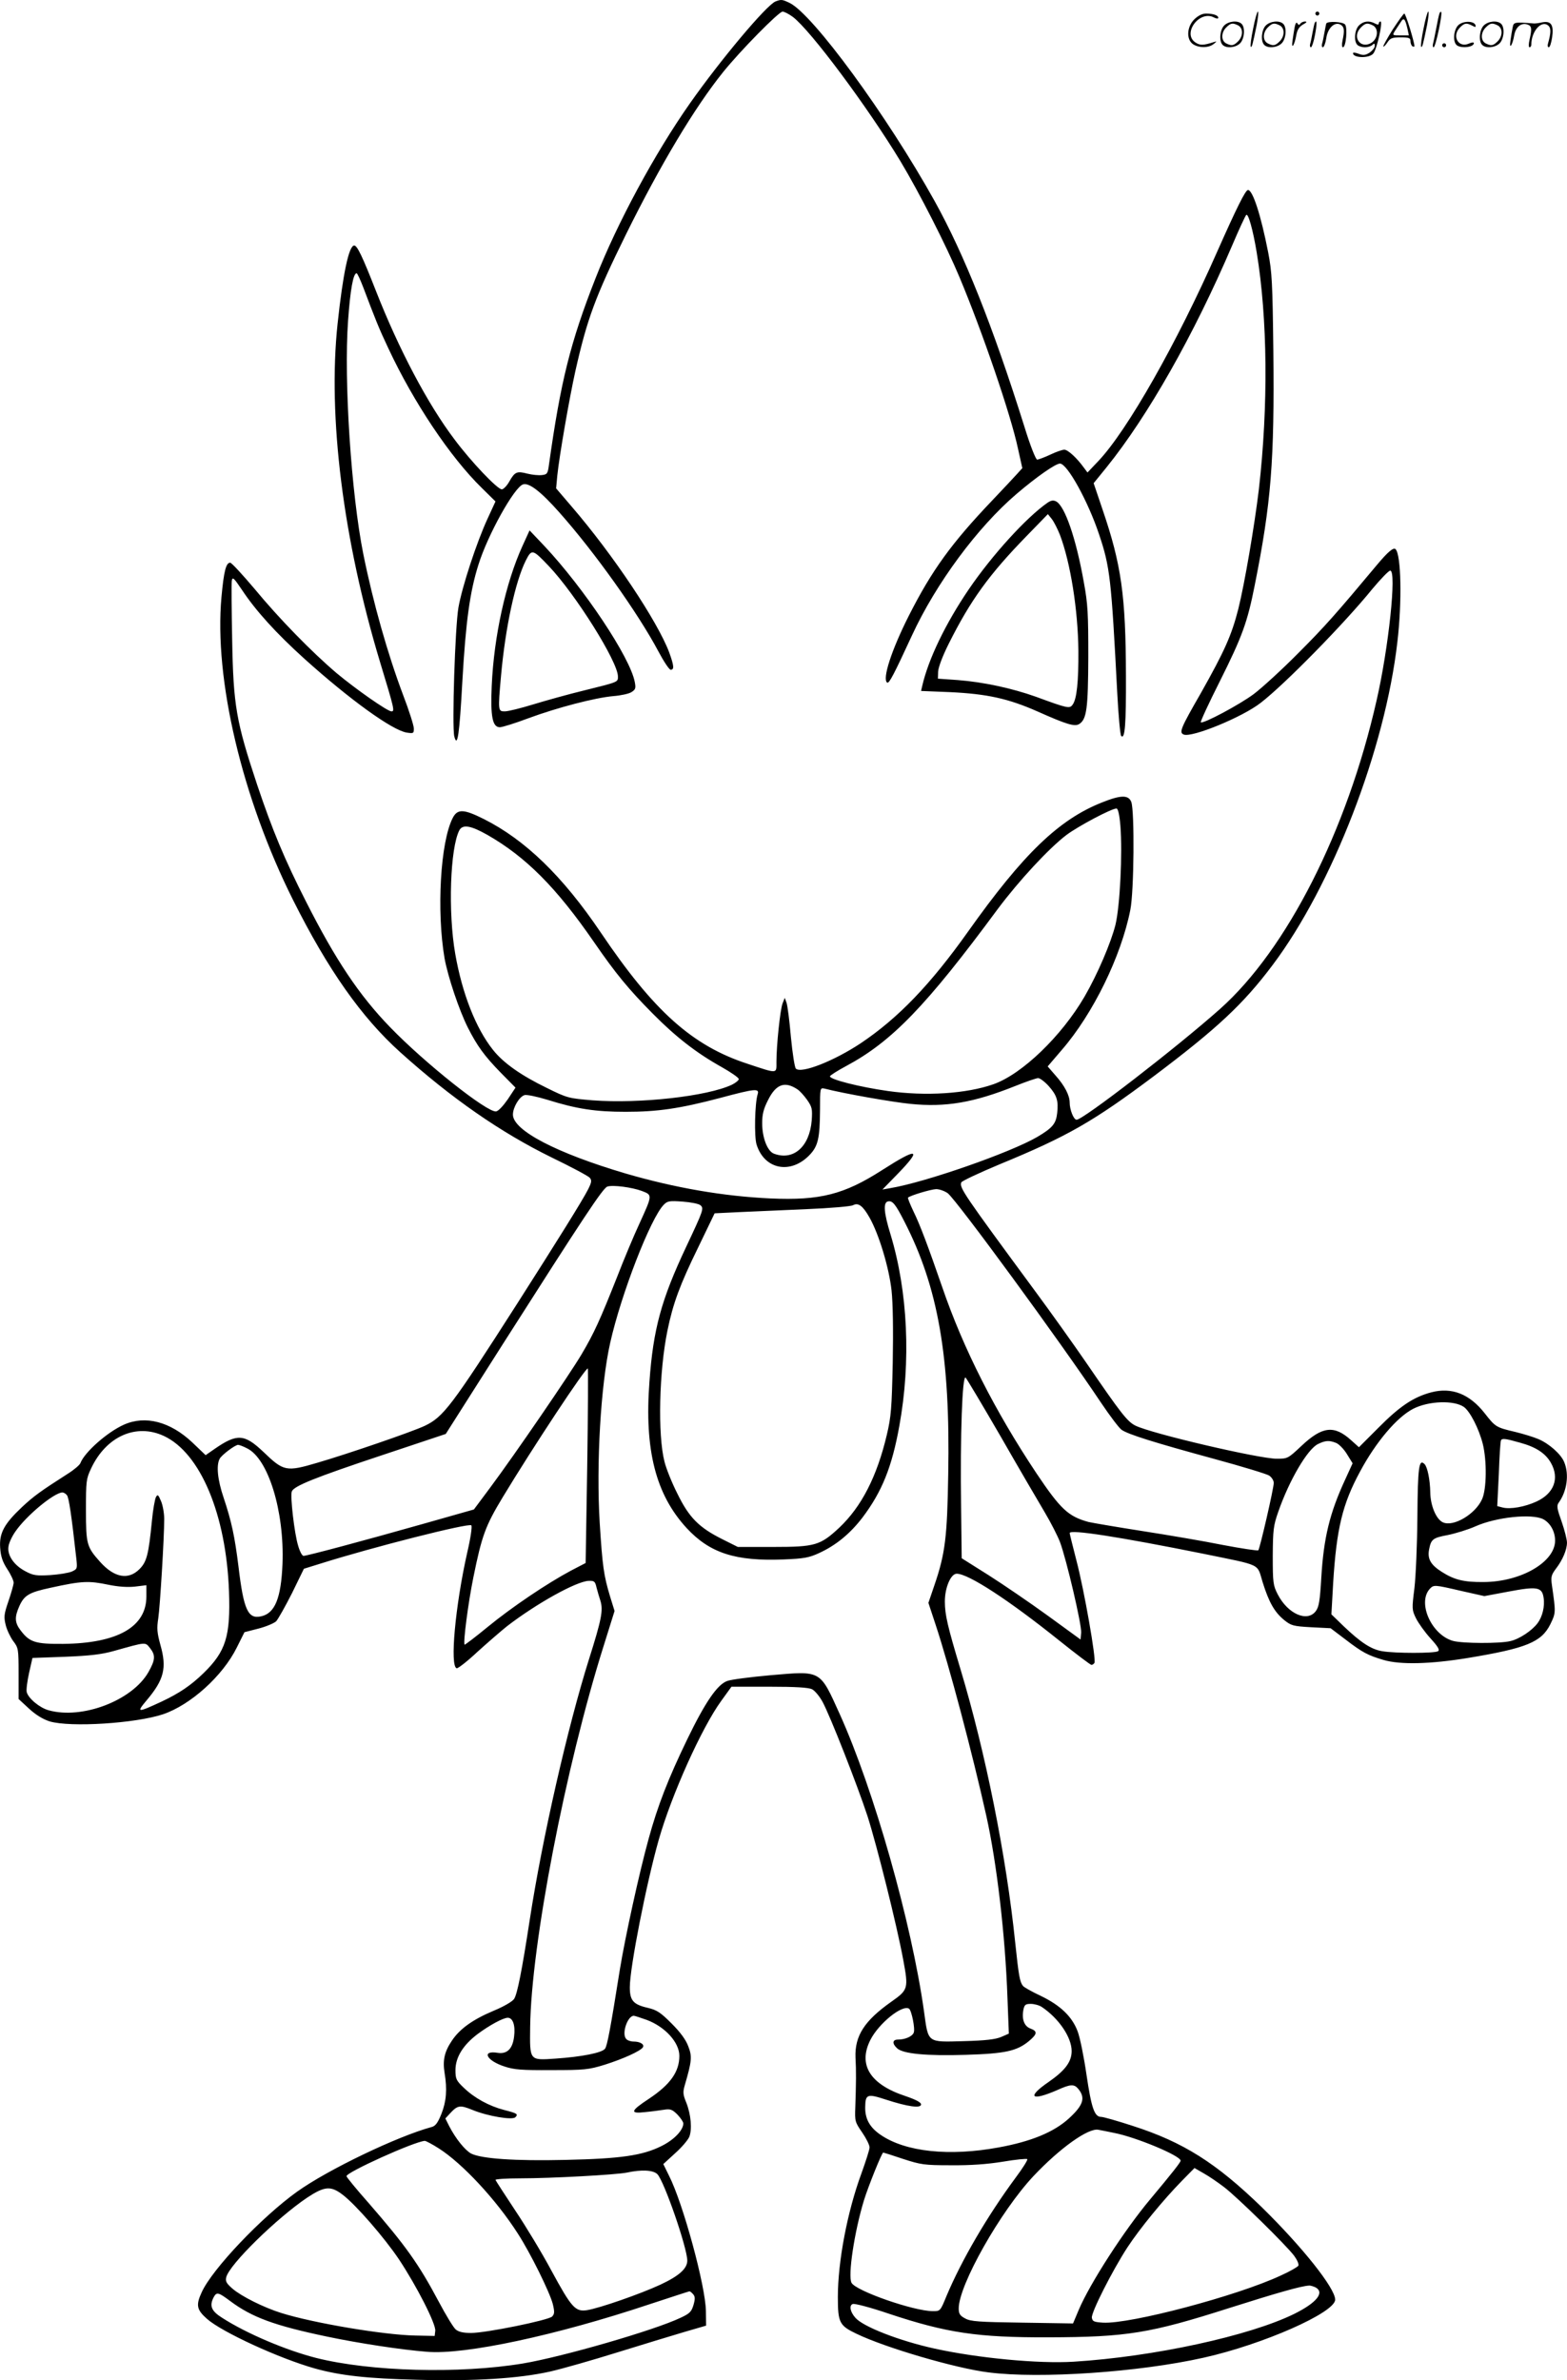 <svg version="1.0" xmlns="http://www.w3.org/2000/svg"
  viewBox="0 0 790.891 1200.684"
 preserveAspectRatio="xMidYMid meet">
<g transform="translate(-0.119,1200.848) scale(0.1,-0.1)"
fill="#000000" stroke="none">
<path d="M3915 12001 c-46 -19 -277 -294 -431 -513 -178 -253 -368 -605 -477
-883 -127 -323 -176 -520 -235 -940 -6 -46 -9 -50 -36 -53 -16 -2 -48 1 -72 7
-54 14 -64 10 -92 -39 -12 -22 -30 -40 -38 -40 -22 0 -154 138 -239 252 -135
178 -281 455 -396 748 -69 176 -95 230 -110 230 -27 0 -57 -143 -84 -395 -50
-468 28 -1089 214 -1705 73 -240 75 -250 58 -250 -20 0 -180 112 -277 193
-126 107 -291 276 -414 425 -61 72 -116 132 -123 132 -21 0 -32 -42 -44 -173
-38 -415 104 -1014 361 -1528 177 -353 346 -593 542 -769 258 -232 506 -404
763 -530 99 -48 186 -94 193 -103 11 -13 9 -23 -9 -59 -28 -55 -154 -257 -359
-578 -331 -517 -371 -569 -465 -614 -63 -30 -390 -142 -541 -186 -159 -47
-171 -44 -274 55 -95 90 -132 93 -245 15 l-46 -32 -68 65 c-111 104 -236 137
-344 89 -85 -38 -199 -139 -220 -194 -3 -9 -32 -34 -64 -54 -136 -87 -171
-112 -231 -168 -90 -85 -115 -131 -110 -205 3 -44 12 -71 36 -108 18 -27 32
-58 32 -68 0 -10 -12 -52 -26 -93 -23 -67 -24 -80 -14 -121 6 -25 24 -62 38
-81 26 -34 27 -40 27 -164 l0 -128 53 -49 c35 -32 70 -53 104 -64 105 -31 434
-10 572 36 139 47 301 193 372 336 l39 78 70 18 c39 10 79 27 90 37 10 11 46
75 80 142 l60 123 87 27 c257 81 745 205 758 192 5 -5 -3 -62 -21 -139 -60
-267 -88 -571 -53 -582 6 -2 54 35 105 83 52 47 119 105 149 129 148 114 349
226 412 229 29 1 33 -3 40 -34 5 -19 14 -50 20 -68 14 -47 5 -94 -58 -293
-108 -343 -236 -904 -299 -1314 -40 -261 -63 -375 -79 -400 -9 -13 -51 -38
-102 -59 -107 -45 -173 -92 -213 -153 -37 -55 -46 -98 -36 -161 14 -83 9 -144
-16 -207 -18 -45 -30 -61 -49 -66 -173 -47 -522 -214 -679 -326 -180 -129
-429 -391 -482 -508 -30 -65 -25 -88 27 -134 76 -67 366 -200 544 -250 129
-36 266 -51 515 -57 291 -8 513 6 671 41 62 14 216 58 341 97 125 39 278 85
338 103 l110 32 -1 74 c-2 126 -115 542 -186 682 l-29 59 59 54 c33 29 65 67
72 83 15 38 9 112 -15 173 -17 41 -18 53 -7 90 35 120 37 143 17 194 -12 33
-40 71 -84 115 -56 56 -74 68 -120 79 -74 17 -91 37 -91 104 0 100 84 526 146
744 65 228 217 565 315 700 l52 72 191 0 c133 0 199 -4 216 -13 14 -7 37 -35
52 -62 39 -71 178 -426 228 -579 48 -151 148 -550 180 -724 27 -145 25 -151
-60 -211 -136 -96 -185 -172 -181 -281 4 -68 3 -132 -1 -252 -3 -70 -1 -75 35
-127 20 -29 37 -63 37 -75 0 -11 -19 -70 -41 -131 -71 -192 -119 -444 -119
-624 0 -129 8 -144 94 -185 147 -71 503 -175 667 -195 259 -33 758 1 1084 74
301 67 665 228 665 293 0 58 -166 266 -370 466 -231 224 -397 329 -653 411
-77 25 -147 45 -158 45 -34 0 -49 44 -74 212 -13 90 -33 189 -45 220 -28 74
-86 130 -185 178 -45 21 -86 44 -91 51 -16 21 -21 49 -39 219 -45 437 -150
959 -276 1378 -65 216 -79 275 -79 342 0 70 30 140 60 140 59 0 264 -134 516
-336 85 -68 159 -124 164 -124 5 0 12 5 15 10 10 16 -52 369 -91 517 -19 73
-34 135 -34 138 0 20 250 -19 673 -104 302 -62 271 -47 301 -144 32 -102 60
-151 109 -191 35 -28 46 -31 136 -36 l98 -5 74 -56 c87 -67 115 -81 193 -104
85 -25 237 -21 426 10 296 49 371 80 416 170 28 58 28 58 8 197 -6 42 -3 52
20 83 34 44 56 96 56 132 0 15 -12 63 -27 106 -23 64 -26 80 -15 95 42 58 54
143 28 205 -16 40 -76 93 -130 116 -23 10 -75 26 -116 36 -98 23 -101 25 -155
94 -77 98 -166 133 -270 106 -90 -24 -159 -70 -267 -179 l-98 -98 -39 35 c-86
78 -146 71 -252 -29 -67 -63 -69 -64 -124 -64 -89 0 -633 127 -713 167 -41 20
-74 63 -246 314 -66 96 -183 260 -260 364 -364 494 -383 522 -373 549 3 7 90
48 193 91 345 142 473 216 779 445 319 240 451 363 599 560 301 400 568 1089
630 1630 24 203 19 440 -9 468 -10 11 -38 -12 -94 -79 -204 -244 -262 -310
-396 -444 -82 -83 -184 -176 -225 -207 -72 -54 -258 -153 -268 -143 -3 3 40
96 96 207 113 226 139 297 176 484 83 416 100 625 94 1184 -4 342 -7 397 -26
495 -37 189 -78 315 -102 315 -13 0 -59 -94 -155 -310 -203 -461 -454 -903
-600 -1057 l-55 -58 -18 24 c-36 50 -81 91 -99 91 -10 0 -42 -11 -71 -25 -30
-14 -60 -25 -66 -25 -7 0 -35 70 -65 168 -159 506 -303 867 -453 1137 -240
431 -615 943 -732 999 -38 18 -42 18 -71 7z m88 -78 c90 -68 379 -457 543
-728 95 -158 233 -429 298 -585 115 -274 259 -694 295 -864 l22 -99 -28 -31
c-15 -17 -71 -76 -123 -131 -207 -217 -306 -354 -422 -583 -88 -174 -135 -320
-109 -337 10 -5 33 39 125 238 121 262 330 545 528 714 102 87 197 153 219
153 37 0 142 -191 197 -356 56 -166 62 -224 92 -799 6 -115 15 -214 20 -219
19 -19 25 58 24 304 -1 404 -23 560 -118 838 l-45 133 65 80 c209 259 441 668
634 1119 34 80 66 149 71 154 10 11 34 -74 53 -189 55 -333 59 -773 11 -1194
-22 -184 -72 -477 -104 -605 -34 -133 -70 -213 -189 -424 -103 -179 -111 -199
-86 -209 42 -16 296 88 388 160 121 93 424 402 564 575 42 50 82 92 90 92 33
0 -8 -390 -69 -655 -149 -658 -453 -1256 -790 -1556 -218 -194 -691 -559 -724
-559 -15 0 -35 51 -35 87 0 36 -26 86 -72 137 l-39 45 71 83 c158 182 300 473
346 706 19 92 22 500 5 545 -14 36 -52 36 -147 -2 -218 -86 -398 -259 -677
-652 -189 -266 -351 -435 -540 -562 -135 -90 -302 -156 -329 -129 -6 6 -17 77
-25 159 -7 81 -17 159 -22 173 l-9 25 -11 -28 c-12 -30 -31 -211 -31 -295 0
-61 9 -61 -145 -10 -279 91 -473 264 -742 663 -192 284 -381 467 -590 572
-102 51 -133 52 -157 5 -62 -121 -82 -468 -41 -708 17 -93 73 -260 117 -348
47 -93 84 -144 166 -228 l75 -76 -39 -59 c-23 -33 -47 -59 -59 -61 -45 -6
-359 243 -535 425 -156 161 -275 339 -424 633 -109 214 -170 361 -247 590
-106 319 -120 399 -126 730 -3 151 -4 286 -2 299 4 21 10 15 52 -47 69 -104
171 -217 315 -347 228 -205 442 -360 516 -372 34 -5 36 -4 36 20 0 15 -24 91
-54 169 -78 207 -151 464 -201 711 -61 303 -99 876 -77 1178 11 155 26 239 43
239 4 0 19 -33 34 -72 59 -156 79 -207 126 -306 127 -272 313 -550 472 -705
l69 -68 -40 -87 c-55 -119 -128 -341 -147 -448 -17 -98 -33 -599 -21 -650 16
-61 26 7 41 281 17 298 38 450 81 585 47 151 181 391 225 405 30 10 90 -36
183 -141 178 -200 398 -509 500 -701 27 -51 55 -93 62 -93 19 0 17 20 -7 87
-59 157 -282 492 -494 738 l-77 90 6 65 c10 98 61 391 91 526 60 266 101 376
255 689 175 354 347 641 491 820 87 108 281 305 300 305 8 0 32 -12 52 -27z
m1653 -4080 c11 -140 -2 -405 -25 -500 -23 -91 -90 -248 -156 -362 -116 -199
-315 -391 -460 -442 -137 -48 -342 -61 -533 -34 -141 20 -292 58 -292 74 0 4
37 28 82 52 230 123 404 303 765 792 107 143 257 305 346 373 60 45 228 134
253 134 8 0 15 -29 20 -87z m-3195 -46 c194 -111 348 -265 539 -542 109 -158
174 -237 297 -361 116 -117 219 -197 346 -268 48 -27 87 -54 87 -61 0 -6 -16
-19 -34 -28 -124 -59 -467 -97 -704 -79 -120 10 -127 11 -230 62 -132 64 -221
127 -273 193 -86 108 -155 283 -190 483 -37 210 -26 536 21 625 17 30 58 23
141 -24z m2833 -1267 c41 -46 50 -74 43 -136 -6 -54 -23 -75 -101 -121 -136
-79 -562 -228 -741 -258 l-40 -7 78 80 c124 128 100 133 -78 19 -193 -124
-314 -155 -565 -144 -238 11 -481 53 -732 126 -348 103 -568 217 -568 297 0
36 32 90 58 98 10 4 62 -7 115 -23 150 -47 245 -61 396 -61 161 0 272 16 477
70 179 48 199 49 189 18 -14 -45 -18 -215 -5 -254 40 -126 173 -151 268 -51
42 44 51 84 52 226 0 112 0 113 23 108 97 -25 342 -68 433 -77 178 -18 319 6
529 90 55 22 107 40 116 40 9 0 33 -18 53 -40z m-1269 -16 c13 -8 35 -33 50
-54 25 -36 27 -46 23 -104 -11 -133 -93 -204 -191 -167 -33 13 -59 81 -59 154
0 44 7 72 29 115 40 81 84 98 148 56z m-785 -513 c55 -21 55 -19 -12 -166 -28
-60 -79 -182 -113 -270 -85 -214 -115 -281 -179 -389 -60 -101 -333 -500 -461
-672 l-82 -110 -254 -72 c-300 -85 -588 -162 -606 -162 -7 0 -19 23 -27 51
-19 61 -41 252 -32 274 10 27 116 70 453 182 l324 108 286 450 c408 640 508
792 530 798 29 9 124 -4 173 -22z m1545 -12 c47 -38 566 -746 773 -1056 45
-67 92 -129 104 -137 32 -23 167 -65 468 -147 140 -38 265 -76 277 -84 13 -9
23 -25 23 -37 0 -28 -70 -331 -78 -340 -4 -3 -84 9 -179 27 -94 19 -276 50
-405 70 -128 20 -251 41 -273 46 -102 28 -141 64 -263 246 -209 314 -368 626
-475 938 -71 205 -112 315 -146 384 -17 36 -29 66 -27 68 11 11 116 42 142 43
17 0 44 -10 59 -21z m-1249 -60 c19 -16 16 -24 -72 -211 -125 -265 -166 -414
-185 -680 -26 -344 32 -569 188 -738 117 -126 246 -168 490 -158 102 4 128 9
178 32 85 39 156 97 219 179 99 131 149 256 186 461 60 328 43 680 -44 967
-34 110 -38 162 -13 167 23 5 38 -14 82 -100 171 -332 233 -683 222 -1277 -5
-315 -15 -399 -69 -557 l-31 -91 36 -109 c69 -208 186 -650 256 -964 53 -238
96 -604 107 -919 l7 -181 -39 -17 c-29 -12 -78 -18 -189 -21 -186 -5 -178 -11
-200 149 -63 449 -253 1119 -426 1502 -101 223 -91 217 -348 195 -102 -9 -201
-22 -219 -29 -50 -17 -112 -108 -202 -294 -96 -198 -150 -337 -195 -502 -48
-173 -119 -499 -145 -658 -48 -302 -64 -386 -75 -401 -15 -21 -119 -41 -250
-50 -133 -9 -130 -12 -128 160 5 414 178 1310 370 1919 l56 179 -22 71 c-33
109 -39 154 -53 374 -18 296 5 695 53 908 55 245 204 630 271 697 18 18 28 20
95 15 41 -3 81 -11 89 -18z m853 -61 c48 -84 99 -253 112 -369 7 -65 9 -201 6
-364 -5 -231 -8 -272 -30 -365 -50 -211 -128 -362 -240 -468 -96 -89 -121 -97
-332 -97 l-180 0 -78 39 c-118 59 -168 109 -227 230 -28 55 -57 128 -65 161
-35 135 -27 459 15 662 28 136 62 229 155 419 l83 172 123 6 c68 3 222 10 341
15 120 5 226 14 235 20 26 14 49 -3 82 -61z m-1424 -1255 l-8 -489 -75 -39
c-118 -63 -297 -183 -420 -284 -62 -51 -115 -91 -116 -89 -8 9 18 210 44 338
43 212 61 261 148 405 151 250 421 659 430 650 2 -2 1 -223 -3 -492z m2088
147 c90 -157 190 -328 221 -380 31 -52 65 -119 77 -150 33 -88 110 -418 107
-457 l-3 -35 -165 120 c-91 66 -226 158 -300 205 l-135 85 -3 259 c-5 363 6
669 23 652 7 -8 87 -142 178 -299z m2337 151 c31 -23 75 -108 95 -186 21 -84
20 -229 -4 -280 -34 -75 -144 -140 -197 -116 -34 15 -63 84 -64 151 -1 63 -14
128 -29 143 -28 28 -34 -13 -36 -265 -1 -139 -8 -301 -15 -361 -13 -104 -13
-109 8 -152 12 -24 44 -69 73 -101 39 -43 48 -59 38 -65 -17 -11 -217 -11
-281 0 -56 9 -109 44 -195 126 l-62 60 9 160 c17 273 47 397 136 561 80 149
186 274 268 316 78 40 206 44 256 9z m-6562 -146 c185 -86 315 -397 329 -785
8 -226 -16 -302 -129 -412 -64 -62 -122 -101 -211 -143 -123 -57 -129 -57 -76
6 88 104 103 163 70 279 -17 62 -19 84 -11 135 9 61 30 407 30 501 0 28 -7 69
-16 90 -14 33 -17 36 -26 20 -5 -10 -15 -64 -20 -119 -17 -171 -26 -207 -63
-244 -56 -56 -127 -43 -198 36 -68 76 -72 89 -72 261 0 147 1 158 26 211 76
162 227 229 367 164z m6845 -34 c81 -22 129 -54 156 -102 44 -78 16 -154 -73
-195 -59 -27 -132 -40 -171 -30 l-27 7 8 162 c3 89 8 165 11 170 6 11 22 9 96
-12z m-929 -1 c14 -5 39 -30 55 -56 l29 -47 -37 -81 c-79 -170 -109 -296 -121
-495 -7 -119 -12 -149 -28 -170 -43 -57 -141 -14 -192 85 -23 45 -25 58 -25
194 1 131 3 152 28 223 55 158 147 315 200 341 37 18 56 20 91 6z m-5497 -27
c108 -51 190 -318 180 -583 -7 -173 -38 -250 -108 -265 -66 -15 -88 32 -114
250 -19 153 -35 228 -75 348 -31 91 -38 164 -20 197 11 20 78 70 93 70 5 0 25
-7 44 -17z m-908 -237 c10 -12 23 -101 47 -316 6 -54 6 -56 -22 -69 -16 -7
-65 -15 -109 -18 -70 -4 -86 -2 -125 19 -58 30 -93 81 -86 125 2 18 18 52 35
76 55 80 194 195 237 197 6 0 17 -6 23 -14z m7451 -121 c36 -19 60 -62 60
-108 0 -108 -172 -208 -360 -209 -101 -1 -149 11 -213 52 -55 35 -72 65 -63
112 10 52 19 59 94 73 39 8 102 27 140 44 106 47 285 65 342 36z m-7240 -331
c49 -10 95 -13 133 -9 l57 7 0 -57 c0 -153 -145 -236 -420 -239 -140 -1 -169
8 -214 67 -31 40 -32 68 -7 124 25 55 50 69 157 92 159 35 193 36 294 15z
m6827 -31 l116 -26 123 23 c143 27 168 23 176 -31 7 -43 -6 -96 -30 -128 -28
-38 -93 -81 -138 -91 -54 -13 -241 -12 -289 1 -108 30 -181 191 -118 262 21
22 22 22 160 -10z m-6618 -289 c28 -36 26 -59 -9 -121 -82 -143 -334 -239
-503 -192 -45 12 -103 60 -111 92 -3 12 3 56 12 97 l17 75 165 6 c126 5 184
12 245 29 168 47 158 46 184 14z m4501 -1810 c86 -58 150 -153 150 -222 0 -54
-33 -98 -115 -155 -114 -78 -91 -100 44 -41 64 29 83 30 103 7 39 -46 28 -83
-45 -150 -75 -69 -190 -117 -355 -147 -249 -46 -471 -23 -597 64 -54 37 -78
80 -77 139 1 66 10 69 105 38 111 -36 177 -45 177 -24 0 10 -26 24 -79 42
-179 59 -240 158 -177 283 42 83 160 179 195 158 13 -8 32 -102 24 -121 -7
-19 -43 -35 -79 -35 -29 0 -31 -20 -5 -44 30 -28 148 -39 346 -33 200 6 258
19 319 69 43 36 45 50 7 64 -31 12 -44 48 -34 97 5 23 11 27 37 27 17 0 43 -7
56 -16z m-1994 -65 c93 -35 164 -114 164 -181 0 -81 -46 -145 -154 -217 -93
-61 -97 -76 -20 -67 33 3 76 9 96 12 32 5 42 2 68 -24 16 -17 30 -37 30 -45 0
-34 -47 -83 -110 -114 -96 -48 -206 -64 -485 -70 -256 -6 -424 6 -476 32 -31
17 -78 75 -111 139 l-19 38 23 25 c39 42 50 44 114 18 78 -32 201 -52 216 -37
16 16 10 20 -57 37 -76 20 -149 60 -202 111 -39 37 -43 45 -43 90 0 65 39 127
112 182 59 44 129 82 152 82 26 0 39 -39 32 -94 -7 -62 -35 -90 -82 -83 -84
14 -59 -39 34 -69 48 -16 87 -19 237 -18 166 0 187 2 268 27 92 29 181 69 193
88 9 15 -14 29 -47 29 -15 0 -32 6 -38 14 -23 27 8 116 39 116 5 0 35 -10 66
-21z m2359 -570 c109 -21 335 -115 335 -140 0 -8 -45 -65 -153 -194 -131 -156
-304 -424 -361 -558 l-29 -69 -256 4 c-220 3 -261 6 -288 21 -27 14 -33 24
-33 51 0 117 210 489 377 667 134 142 277 244 328 234 11 -2 47 -9 80 -16z
m-3409 -78 c119 -76 289 -258 399 -430 64 -99 160 -294 176 -354 10 -41 9 -51
-3 -64 -19 -19 -334 -83 -409 -83 -39 0 -63 5 -78 18 -11 9 -50 73 -86 141
-101 190 -167 282 -352 495 -62 70 -113 132 -113 137 0 20 341 174 395 178 6
0 38 -17 71 -38z m2343 -53 c90 -29 106 -32 241 -32 98 -1 183 5 263 18 64 11
120 16 123 13 4 -3 -23 -46 -59 -94 -144 -195 -272 -415 -348 -595 -32 -78
-32 -78 -69 -78 -97 0 -389 102 -411 143 -19 35 14 257 63 417 21 68 90 240
97 240 2 0 47 -14 100 -32z m1620 -142 c65 -49 316 -295 355 -348 15 -21 24
-42 20 -49 -4 -6 -43 -29 -88 -49 -220 -103 -761 -246 -898 -238 -45 3 -53 6
-56 25 -4 26 103 237 179 354 63 96 181 240 275 336 l64 65 47 -27 c27 -15 72
-46 102 -69z m-2860 65 c34 -34 151 -372 151 -436 0 -40 -41 -77 -135 -121
-101 -47 -308 -119 -371 -129 -59 -9 -78 12 -180 200 -47 88 -130 225 -183
304 -53 80 -97 148 -99 153 -2 4 54 8 125 8 157 0 484 18 538 29 74 16 133 13
154 -8z m-1588 -104 c66 -50 211 -217 284 -326 89 -134 187 -326 183 -360 l-3
-26 -98 2 c-159 3 -515 63 -677 114 -89 28 -201 84 -246 123 -30 26 -36 37
-31 57 16 65 256 299 409 402 88 58 119 60 179 14z m4910 -467 c47 -26 6 -77
-106 -133 -227 -112 -711 -217 -1115 -242 -176 -11 -482 18 -701 66 -178 39
-360 110 -400 155 -27 30 -33 63 -14 70 9 4 92 -18 183 -49 292 -97 447 -120
802 -119 399 1 515 20 916 148 240 76 362 111 402 113 7 1 22 -4 33 -9z
m-3141 -35 c10 -12 10 -24 1 -55 -10 -33 -19 -42 -64 -63 -134 -64 -599 -198
-797 -231 -320 -53 -769 -41 -1043 28 -153 39 -351 123 -474 202 -56 35 -66
61 -43 105 15 27 24 24 83 -20 110 -82 223 -124 492 -180 152 -32 372 -66 502
-76 191 -16 653 83 1123 240 107 35 198 65 201 65 4 0 12 -7 19 -15z M5289
9473 c-106 -73 -281 -265 -398 -437 -117 -172 -204 -352 -235 -487 l-6 -26
148 -6 c185 -9 292 -32 441 -98 146 -65 186 -77 209 -63 38 24 45 78 46 339 0
219 -2 266 -23 379 -39 219 -95 381 -139 405 -14 7 -25 6 -43 -6z m62 -163
c53 -140 91 -377 93 -585 1 -154 -8 -243 -29 -271 -15 -21 -23 -20 -186 40
-121 43 -265 74 -394 84 l-100 7 1 35 c1 22 22 78 53 140 111 222 205 351 394
545 l107 110 20 -25 c11 -14 29 -50 41 -80z M2638 9254 c-84 -184 -144 -455
-155 -705 -7 -156 4 -209 41 -209 12 0 77 20 143 45 146 54 338 104 430 112
38 3 79 12 91 20 21 13 23 20 17 51 -23 124 -256 473 -456 686 l-75 79 -36
-79z m133 -101 c135 -142 349 -483 349 -557 0 -29 4 -27 -173 -71 -78 -19
-193 -51 -255 -70 -62 -19 -126 -35 -143 -35 -34 0 -35 2 -19 180 22 245 72
475 125 581 30 59 34 58 116 -28z M6326 11864 c-10 -47 -15 -88 -12 -91 5 -6
9 7 30 110 7 37 10 67 6 67 -4 0 -15 -39 -24 -86z M6640 11940 c0 -5 5 -10 10
-10 6 0 10 5 10 10 0 6 -4 10 -10 10 -5 0 -10 -4 -10 -10z M7186 11864 c-10
-47 -15 -88 -12 -91 5 -6 9 7 30 110 7 37 10 67 6 67 -4 0 -15 -39 -24 -86z
M7266 11939 c-3 -8 -10 -41 -16 -74 -6 -33 -14 -68 -16 -77 -3 -10 -1 -18 3
-18 10 0 46 171 38 178 -2 3 -7 -1 -9 -9z M6029 11911 c-38 -38 -41 -101 -7
-125 29 -20 79 -20 104 0 18 14 18 15 1 10 -53 -17 -69 -17 -92 -2 -69 45 21
166 94 126 12 -6 21 -7 21 -1 0 12 -25 21 -62 21 -19 0 -39 -10 -59 -29z
M7030 11859 c-28 -45 -49 -83 -47 -85 2 -3 12 7 21 21 14 21 24 25 66 25 43 0
50 -3 50 -19 0 -11 5 -23 10 -26 6 -3 10 -3 10 1 0 20 -44 164 -51 164 -4 0
-30 -37 -59 -81z m75 4 l7 -33 -42 0 c-42 0 -42 0 -28 23 8 12 21 32 29 44 15
25 22 18 34 -34z M6180 11880 c-22 -22 -27 -79 -8 -98 19 -19 66 -14 88 8 22
22 27 79 8 98 -19 19 -66 14 -88 -8z m71 0 c25 -14 25 -54 -1 -80 -23 -23 -33
-24 -61 -10 -25 14 -25 54 1 80 23 23 33 24 61 10z M6390 11880 c-22 -22 -27
-79 -8 -98 19 -19 66 -14 88 8 22 22 27 79 8 98 -19 19 -66 14 -88 -8z m71 0
c25 -14 25 -54 -1 -80 -23 -23 -33 -24 -61 -10 -25 14 -25 54 1 80 23 23 33
24 61 10z M6536 11874 c-3 -16 -8 -47 -11 -69 -8 -51 10 -26 19 27 5 27 15 42
34 53 18 10 22 14 10 15 -9 0 -20 -5 -24 -11 -5 -8 -9 -8 -14 1 -5 8 -10 3
-14 -16z M6637 11893 c-2 -4 -7 -26 -11 -48 -4 -22 -9 -48 -12 -57 -3 -10 -1
-18 4 -18 4 0 14 28 20 62 11 58 10 81 -1 61z M6695 11890 c-1 -3 -5 -23 -9
-45 -4 -22 -9 -48 -12 -57 -3 -10 -1 -18 4 -18 5 0 13 20 17 45 7 53 44 87 74
68 17 -11 19 -28 8 -80 -4 -18 -3 -33 2 -33 16 0 24 99 11 115 -12 14 -87 18
-95 5z M6860 11880 c-22 -22 -27 -79 -8 -98 7 -7 24 -12 38 -12 14 0 31 5 38
12 9 9 12 8 12 -5 0 -9 -12 -24 -26 -34 -21 -13 -32 -15 -55 -6 -16 6 -29 8
-29 3 0 -24 81 -27 102 -2 18 19 50 162 37 162 -5 0 -9 -5 -9 -10 0 -7 -6 -7
-19 0 -30 16 -59 12 -81 -10z m71 0 c29 -16 25 -65 -6 -86 -56 -37 -103 28
-55 76 23 23 33 24 61 10z M7361 11881 c-23 -23 -28 -80 -9 -99 19 -19 88 -13
88 9 0 5 -11 4 -24 -2 -54 -25 -89 38 -46 81 23 23 33 24 62 9 16 -9 19 -8 16
3 -8 22 -64 22 -87 -1z M7490 11880 c-22 -22 -27 -79 -8 -98 19 -19 66 -14 88
8 22 22 27 79 8 98 -19 19 -66 14 -88 -8z m71 0 c25 -14 25 -54 -1 -80 -23
-23 -33 -24 -61 -10 -25 14 -25 54 1 80 23 23 33 24 61 10z M7636 11871 c-3
-14 -8 -44 -11 -66 -8 -51 10 -26 19 27 8 41 35 63 66 53 22 -7 24 -21 11 -77
-5 -22 -5 -38 0 -38 5 0 9 6 9 13 0 68 51 125 85 97 15 -13 15 -35 -1 -92 -3
-10 -1 -18 4 -18 6 0 13 23 17 50 9 63 -5 84 -49 76 -17 -4 -35 -6 -41 -6
-101 8 -104 7 -109 -19z M7280 11780 c0 -5 5 -10 10 -10 6 0 10 5 10 10 0 6
-4 10 -10 10 -5 0 -10 -4 -10 -10z"/>
</g>
</svg>
